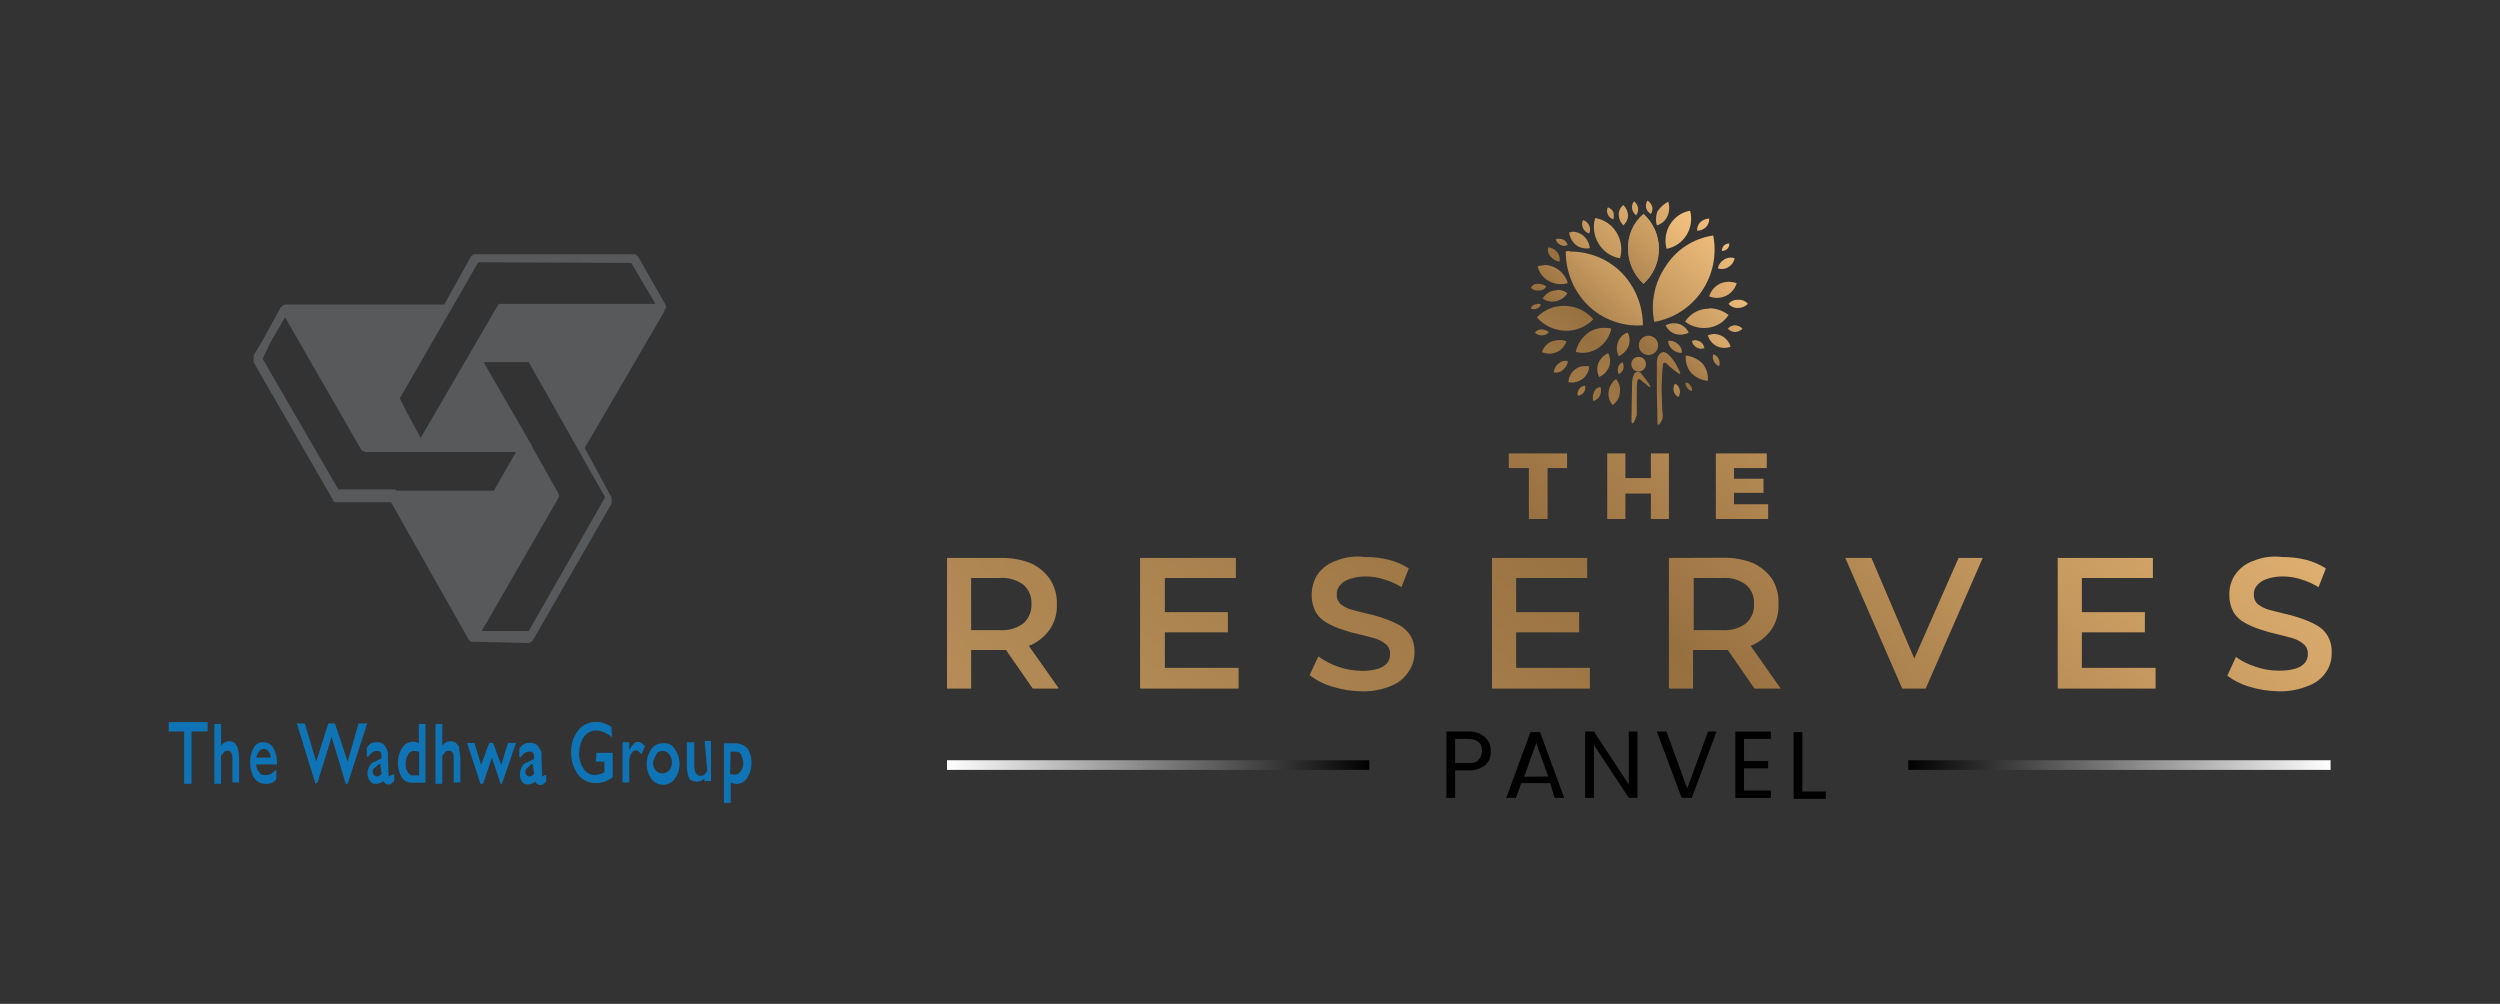 <svg id="Layer_1" data-name="Layer 1" xmlns="http://www.w3.org/2000/svg" xmlns:xlink="http://www.w3.org/1999/xlink" viewBox="0 0 259 104"><rect x="0" y="0" width="259" height="104" fill="#333333" stroke="none"/><defs><style>.cls-1,.cls-124,.cls-125{fill:none;}.cls-2{clip-path:url(#clip-path);}.cls-3{fill:url(#linear-gradient);}.cls-4{clip-path:url(#clip-path-3);}.cls-5{fill:url(#linear-gradient-3);}.cls-6{clip-path:url(#clip-path-4);}.cls-7{fill:url(#linear-gradient-4);}.cls-8{clip-path:url(#clip-path-5);}.cls-9{fill:url(#linear-gradient-5);}.cls-10{clip-path:url(#clip-path-6);}.cls-11{fill:url(#linear-gradient-6);}.cls-12{clip-path:url(#clip-path-7);}.cls-13{fill:url(#linear-gradient-7);}.cls-14{clip-path:url(#clip-path-8);}.cls-15{fill:url(#linear-gradient-8);}.cls-16{clip-path:url(#clip-path-9);}.cls-17{fill:url(#linear-gradient-9);}.cls-18{clip-path:url(#clip-path-10);}.cls-19{fill:url(#linear-gradient-10);}.cls-20{clip-path:url(#clip-path-11);}.cls-21{fill:url(#linear-gradient-11);}.cls-22{clip-path:url(#clip-path-12);}.cls-23{fill:url(#linear-gradient-12);}.cls-24{clip-path:url(#clip-path-13);}.cls-25{fill:url(#linear-gradient-13);}.cls-26{clip-path:url(#clip-path-14);}.cls-27{fill:url(#linear-gradient-14);}.cls-28{clip-path:url(#clip-path-15);}.cls-29{fill:url(#linear-gradient-15);}.cls-30{clip-path:url(#clip-path-16);}.cls-31{fill:url(#linear-gradient-16);}.cls-32{clip-path:url(#clip-path-17);}.cls-33{fill:url(#linear-gradient-17);}.cls-34{clip-path:url(#clip-path-18);}.cls-35{fill:url(#linear-gradient-18);}.cls-36{clip-path:url(#clip-path-19);}.cls-37{fill:url(#linear-gradient-19);}.cls-38{clip-path:url(#clip-path-20);}.cls-39{fill:url(#linear-gradient-20);}.cls-40{clip-path:url(#clip-path-21);}.cls-41{fill:url(#linear-gradient-21);}.cls-42{clip-path:url(#clip-path-22);}.cls-43{fill:url(#linear-gradient-22);}.cls-44{clip-path:url(#clip-path-23);}.cls-45{fill:url(#linear-gradient-23);}.cls-46{clip-path:url(#clip-path-24);}.cls-47{fill:url(#linear-gradient-24);}.cls-48{clip-path:url(#clip-path-25);}.cls-49{fill:url(#linear-gradient-25);}.cls-50{clip-path:url(#clip-path-26);}.cls-51{fill:url(#linear-gradient-26);}.cls-52{clip-path:url(#clip-path-27);}.cls-53{fill:url(#linear-gradient-27);}.cls-54{clip-path:url(#clip-path-28);}.cls-55{fill:url(#linear-gradient-28);}.cls-56{clip-path:url(#clip-path-29);}.cls-57{fill:url(#linear-gradient-29);}.cls-58{clip-path:url(#clip-path-30);}.cls-59{fill:url(#linear-gradient-30);}.cls-60{clip-path:url(#clip-path-31);}.cls-61{fill:url(#linear-gradient-31);}.cls-62{clip-path:url(#clip-path-32);}.cls-63{fill:url(#linear-gradient-32);}.cls-64{clip-path:url(#clip-path-33);}.cls-65{fill:url(#linear-gradient-33);}.cls-66{clip-path:url(#clip-path-34);}.cls-67{fill:url(#linear-gradient-34);}.cls-68{clip-path:url(#clip-path-35);}.cls-69{fill:url(#linear-gradient-35);}.cls-70{clip-path:url(#clip-path-36);}.cls-71{fill:url(#linear-gradient-36);}.cls-72{clip-path:url(#clip-path-37);}.cls-73{fill:url(#linear-gradient-37);}.cls-74{clip-path:url(#clip-path-38);}.cls-75{fill:url(#linear-gradient-38);}.cls-76{clip-path:url(#clip-path-39);}.cls-77{fill:url(#linear-gradient-39);}.cls-78{clip-path:url(#clip-path-40);}.cls-79{fill:url(#linear-gradient-40);}.cls-80{clip-path:url(#clip-path-41);}.cls-81{fill:url(#linear-gradient-41);}.cls-82{clip-path:url(#clip-path-42);}.cls-83{fill:url(#linear-gradient-42);}.cls-84{clip-path:url(#clip-path-43);}.cls-85{fill:url(#linear-gradient-43);}.cls-86{clip-path:url(#clip-path-44);}.cls-87{fill:url(#linear-gradient-44);}.cls-88{clip-path:url(#clip-path-45);}.cls-89{fill:url(#linear-gradient-45);}.cls-90{clip-path:url(#clip-path-46);}.cls-91{fill:url(#linear-gradient-46);}.cls-92{clip-path:url(#clip-path-47);}.cls-93{fill:url(#linear-gradient-47);}.cls-94{clip-path:url(#clip-path-48);}.cls-95{fill:url(#linear-gradient-48);}.cls-96{clip-path:url(#clip-path-49);}.cls-97{fill:url(#linear-gradient-49);}.cls-98{clip-path:url(#clip-path-50);}.cls-99{fill:url(#linear-gradient-50);}.cls-100{clip-path:url(#clip-path-51);}.cls-101{fill:url(#linear-gradient-51);}.cls-102{clip-path:url(#clip-path-52);}.cls-103{fill:url(#linear-gradient-52);}.cls-104{clip-path:url(#clip-path-53);}.cls-105{fill:url(#linear-gradient-53);}.cls-106{clip-path:url(#clip-path-54);}.cls-107{fill:url(#linear-gradient-54);}.cls-108{clip-path:url(#clip-path-55);}.cls-109{fill:url(#linear-gradient-55);}.cls-110{clip-path:url(#clip-path-56);}.cls-111{fill:url(#linear-gradient-56);}.cls-112{clip-path:url(#clip-path-57);}.cls-113{fill:url(#linear-gradient-57);}.cls-114{clip-path:url(#clip-path-58);}.cls-115{fill:url(#linear-gradient-58);}.cls-116{clip-path:url(#clip-path-59);}.cls-117{fill:url(#linear-gradient-59);}.cls-118{clip-path:url(#clip-path-60);}.cls-119{fill:url(#linear-gradient-60);}.cls-120{clip-path:url(#clip-path-61);}.cls-121{fill:url(#linear-gradient-61);}.cls-122{fill:#0e74b5;}.cls-122,.cls-123{fill-rule:evenodd;}.cls-123{fill:#58595b;}.cls-124,.cls-125{stroke-miterlimit:10;}.cls-124{stroke:url(#linear-gradient-62);}.cls-125{stroke:url(#linear-gradient-63);}</style><clipPath id="clip-path"><path class="cls-1" d="M168.67,25.78a4.88,4.88,0,0,0,1.6,3.62,4.9,4.9,0,0,0,0-7.23,4.53,4.53,0,0,0-1.6,3.61"/></clipPath><linearGradient id="linear-gradient" x1="3002.12" y1="126.6" x2="3002.38" y2="126.6" gradientTransform="matrix(151.93, -167.69, 167.69, 151.93, -477187.99, 484236.06)" gradientUnits="userSpaceOnUse"><stop offset="0" stop-color="#bc945d"/><stop offset="0.28" stop-color="#977040"/><stop offset="0.42" stop-color="#c89b61"/><stop offset="0.56" stop-color="#eebd7b"/><stop offset="0.63" stop-color="#fdca85"/><stop offset="0.71" stop-color="#ebbb79"/><stop offset="0.87" stop-color="#be935b"/><stop offset="1" stop-color="#977040"/></linearGradient><clipPath id="clip-path-3"><path class="cls-1" d="M165.61,25.23a3.18,3.18,0,0,0,2.22,1.53,3.27,3.27,0,0,0-.34-2.64,3.14,3.14,0,0,0-2.23-1.53,3.28,3.28,0,0,0,.35,2.64"/></clipPath><linearGradient id="linear-gradient-3" x1="3002.12" y1="126.64" x2="3002.38" y2="126.64" gradientTransform="translate(-477199.12 484228.32) rotate(-47.82) scale(226.28)" xlink:href="#linear-gradient"/><clipPath id="clip-path-4"><path class="cls-1" d="M159.22,32.87a4,4,0,0,0,2.85,1.39,3.91,3.91,0,0,0,3-1.18,4,4,0,0,0-2.85-1.39h-.14a3.81,3.81,0,0,0-2.85,1.18"/></clipPath><linearGradient id="linear-gradient-4" x1="3002.12" y1="126.61" x2="3002.38" y2="126.61" gradientTransform="matrix(151.93, -167.69, 167.69, 151.93, -477192.35, 484234.2)" xlink:href="#linear-gradient"/><clipPath id="clip-path-5"><path class="cls-1" d="M173,23.28a3.2,3.2,0,0,0-.34,2.5,3.14,3.14,0,0,0,2.08-1.45,3.2,3.2,0,0,0,.35-2.5A3.05,3.05,0,0,0,173,23.28"/></clipPath><linearGradient id="linear-gradient-5" x1="3002.12" y1="126.58" x2="3002.38" y2="126.58" gradientTransform="matrix(151.93, -167.69, 167.69, 151.93, -477187.07, 484242.84)" xlink:href="#linear-gradient"/><clipPath id="clip-path-6"><path class="cls-1" d="M171.72,21.89a2.24,2.24,0,0,0-.07,1.46,1.72,1.72,0,0,0,1.12-1,2.17,2.17,0,0,0,.06-1.46,3.11,3.11,0,0,0-1.11,1"/></clipPath><linearGradient id="linear-gradient-6" x1="3002.12" y1="126.61" x2="3002.38" y2="126.61" gradientTransform="matrix(151.93, -167.69, 167.69, 151.93, -477191.17, 484234.47)" xlink:href="#linear-gradient"/><clipPath id="clip-path-7"><path class="cls-1" d="M167.7,22.24a1.6,1.6,0,0,0,.48,1.11,1.45,1.45,0,0,0,.49-1,1.63,1.63,0,0,0-.49-1.11,1.24,1.24,0,0,0-.48,1"/></clipPath><linearGradient id="linear-gradient-7" x1="3002.12" y1="126.65" x2="3002.38" y2="126.65" gradientTransform="matrix(151.93, -167.69, 167.69, 151.93, -477200.8, 484227.65)" xlink:href="#linear-gradient"/><clipPath id="clip-path-8"><path class="cls-1" d="M162.56,24.05a2.06,2.06,0,0,0,.69,1.32,1.88,1.88,0,0,0,1.46.34,2,2,0,0,0-.7-1.31A1.81,1.81,0,0,0,162.9,24a.6.6,0,0,1-.34.07"/></clipPath><linearGradient id="linear-gradient-8" x1="3002.12" y1="126.67" x2="3002.38" y2="126.67" gradientTransform="translate(-477204.91 484223.26) rotate(-47.82) scale(226.28)" xlink:href="#linear-gradient"/><clipPath id="clip-path-9"><path class="cls-1" d="M161,30.09a1.81,1.81,0,0,0-1.18.83,1.65,1.65,0,0,0,1.39.28,1.84,1.84,0,0,0,1.18-.83,1.88,1.88,0,0,0-1-.35.63.63,0,0,1-.35.07"/></clipPath><linearGradient id="linear-gradient-9" x1="3002.12" y1="126.64" x2="3002.38" y2="126.64" gradientTransform="translate(-477199.52 484228.55) rotate(-47.82) scale(226.28)" xlink:href="#linear-gradient"/><clipPath id="clip-path-10"><path class="cls-1" d="M172.56,33.7a1.67,1.67,0,0,0,1,.9,1.9,1.9,0,0,0,1.39-.14,1.73,1.73,0,0,0-1-.9,1.54,1.54,0,0,0-.56-.07,1.79,1.79,0,0,0-.83.21"/></clipPath><linearGradient id="linear-gradient-10" x1="3002.12" y1="126.5" x2="3002.38" y2="126.5" gradientTransform="matrix(151.93, -167.69, 167.69, 151.93, -477166.45, 484259.72)" xlink:href="#linear-gradient"/><clipPath id="clip-path-11"><path class="cls-1" d="M176.93,34.74a1.81,1.81,0,0,0,.9,1.11,1.78,1.78,0,0,0,1.46.07,1.83,1.83,0,0,0-.9-1.11,1.86,1.86,0,0,0-.83-.21,2,2,0,0,0-.63.14"/></clipPath><linearGradient id="linear-gradient-11" x1="3002.12" y1="126.45" x2="3002.38" y2="126.45" gradientTransform="translate(-477155.77 484270.91) rotate(-47.82) scale(226.28)" xlink:href="#linear-gradient"/><clipPath id="clip-path-12"><path class="cls-1" d="M160.75,35.37a1.81,1.81,0,0,0-1,1.11,1.94,1.94,0,0,0,1.53,0,1.86,1.86,0,0,0,1-1.11,1.51,1.51,0,0,0-.77-.14,3,3,0,0,0-.76.14"/></clipPath><linearGradient id="linear-gradient-12" x1="3002.12" y1="126.6" x2="3002.38" y2="126.6" gradientTransform="translate(-477190.74 484238.91) rotate(-47.82) scale(226.28)" xlink:href="#linear-gradient"/><clipPath id="clip-path-13"><path class="cls-1" d="M163.18,38.28a1.68,1.68,0,0,0-.69,1.32,1.89,1.89,0,0,0,1.46-.34,1.71,1.71,0,0,0,.69-1.32h-.35a1.45,1.45,0,0,0-1.11.34"/></clipPath><linearGradient id="linear-gradient-13" x1="3002.12" y1="126.55" x2="3002.38" y2="126.55" gradientTransform="translate(-477178.62 484247.42) rotate(-47.82) scale(226.28)" xlink:href="#linear-gradient"/><clipPath id="clip-path-14"><path class="cls-1" d="M165.61,37.59a1.76,1.76,0,0,0,.07,1.46,1.93,1.93,0,0,0,1-1,1.76,1.76,0,0,0-.07-1.46,1.92,1.92,0,0,0-1,1"/></clipPath><linearGradient id="linear-gradient-14" x1="3002.12" y1="126.54" x2="3002.38" y2="126.54" gradientTransform="translate(-477172.67 484248.6) rotate(-47.82) scale(226.28)" xlink:href="#linear-gradient"/><clipPath id="clip-path-15"><path class="cls-1" d="M167.63,35.44a1.76,1.76,0,0,0,.07,1.46,2,2,0,0,0,1-1,1.74,1.74,0,0,0-.07-1.45,1.53,1.53,0,0,0-1,1"/></clipPath><linearGradient id="linear-gradient-15" x1="3002.12" y1="126.54" x2="3002.38" y2="126.54" gradientTransform="matrix(151.93, -167.69, 167.69, 151.93, -477175.69, 484251.69)" xlink:href="#linear-gradient"/><clipPath id="clip-path-16"><path class="cls-1" d="M166.65,40.58a1.82,1.82,0,0,0,.42,1.38,1.78,1.78,0,0,0,.76-1.31,1.83,1.83,0,0,0-.41-1.39,2,2,0,0,0-.77,1.32"/></clipPath><linearGradient id="linear-gradient-16" x1="3002.12" y1="126.5" x2="3002.38" y2="126.5" gradientTransform="translate(-477167.08 484257.86) rotate(-47.82) scale(226.28)" xlink:href="#linear-gradient"/><clipPath id="clip-path-17"><path class="cls-1" d="M159.29,27.59a2.38,2.38,0,0,0,1.18,1.53,2.49,2.49,0,0,0,1.95.21,2.58,2.58,0,0,0-2.36-1.88c-.28.07-.56.07-.77.14"/></clipPath><linearGradient id="linear-gradient-17" x1="3002.12" y1="126.67" x2="3002.38" y2="126.67" gradientTransform="translate(-477203.78 484223.89) rotate(-47.82) scale(226.28)" xlink:href="#linear-gradient"/><clipPath id="clip-path-18"><path class="cls-1" d="M164.57,34.46a3.28,3.28,0,0,0-1.32,2,2.86,2.86,0,0,0,2.36-.42,3.22,3.22,0,0,0,1.32-2,2.32,2.32,0,0,0-.69-.07,2.82,2.82,0,0,0-1.67.48"/></clipPath><linearGradient id="linear-gradient-18" x1="3002.12" y1="126.57" x2="3002.38" y2="126.57" gradientTransform="translate(-477181.75 484244.01) rotate(-47.82) scale(226.28)" xlink:href="#linear-gradient"/><clipPath id="clip-path-19"><path class="cls-1" d="M176.65,32a2.94,2.94,0,0,0-2.08,1.32,3.22,3.22,0,0,0,2.43.63,2.92,2.92,0,0,0,2.08-1.32,3.28,3.28,0,0,0-1.94-.69,1.58,1.58,0,0,1-.49.06"/></clipPath><linearGradient id="linear-gradient-19" x1="3002.12" y1="126.48" x2="3002.38" y2="126.48" gradientTransform="translate(-477161.62 484262.8) rotate(-47.82) scale(226.28)" xlink:href="#linear-gradient"/><clipPath id="clip-path-20"><path class="cls-1" d="M170.54,21.55a1.09,1.09,0,0,0,.49.62,1,1,0,0,0,.14-.76,1.12,1.12,0,0,0-.49-.63,1,1,0,0,0-.14.77"/></clipPath><linearGradient id="linear-gradient-20" x1="3002.12" y1="126.63" x2="3002.38" y2="126.63" gradientTransform="matrix(151.93, -167.69, 167.69, 151.93, -477195.29, 484230.47)" xlink:href="#linear-gradient"/><clipPath id="clip-path-21"><path class="cls-1" d="M176.17,23a1.13,1.13,0,0,0-.35.9,1.29,1.29,0,0,0,.9-.35,1.14,1.14,0,0,0,.35-.9H177a1.43,1.43,0,0,0-.83.35"/></clipPath><linearGradient id="linear-gradient-21" x1="3002.12" y1="126.56" x2="3002.38" y2="126.56" gradientTransform="matrix(151.93, -167.69, 167.69, 151.93, -477181.33, 484245.65)" xlink:href="#linear-gradient"/><clipPath id="clip-path-22"><path class="cls-1" d="M178.6,26.9a1.33,1.33,0,0,0-.63.9,1.26,1.26,0,0,0,1.11-.14,1.38,1.38,0,0,0,.63-.9.89.89,0,0,0-.42-.07,1.32,1.32,0,0,0-.69.21"/></clipPath><linearGradient id="linear-gradient-22" x1="3002.12" y1="126.51" x2="3002.38" y2="126.51" gradientTransform="translate(-477167.81 484256.51) rotate(-47.82) scale(226.28)" xlink:href="#linear-gradient"/><clipPath id="clip-path-23"><path class="cls-1" d="M179.08,31.48a1.17,1.17,0,0,0,1,.42,1.38,1.38,0,0,0,1-.42,1.17,1.17,0,0,0-1-.42h0a1.17,1.17,0,0,0-1,.42"/></clipPath><linearGradient id="linear-gradient-23" x1="3002.12" y1="126.46" x2="3002.38" y2="126.46" gradientTransform="translate(-477158.84 484267.56) rotate(-47.82) scale(226.28)" xlink:href="#linear-gradient"/><clipPath id="clip-path-24"><path class="cls-1" d="M179,34.05a1.08,1.08,0,0,0,.76.35,1.1,1.1,0,0,0,.76-.35,1.1,1.1,0,0,0-.76-.35h0a1,1,0,0,0-.76.35"/></clipPath><linearGradient id="linear-gradient-24" x1="3002.12" y1="126.44" x2="3002.38" y2="126.44" gradientTransform="translate(-477152.91 484270.07) rotate(-47.82) scale(226.28)" xlink:href="#linear-gradient"/><clipPath id="clip-path-25"><path class="cls-1" d="M175.27,35.3a1,1,0,0,0,.48.69.88.88,0,0,0,.83.07,1,1,0,0,0-.48-.69,1.32,1.32,0,0,0-.56-.14c-.07.07-.14.07-.27.07"/></clipPath><linearGradient id="linear-gradient-25" x1="3002.12" y1="126.46" x2="3002.38" y2="126.46" gradientTransform="matrix(151.93, -167.69, 167.69, 151.93, -477159.76, 484267.66)" xlink:href="#linear-gradient"/><clipPath id="clip-path-26"><path class="cls-1" d="M172.83,35.3a1.11,1.11,0,0,0,.42.9,1.3,1.3,0,0,0,1,.35,1.12,1.12,0,0,0-.41-.9,1.29,1.29,0,0,0-.84-.35h-.14"/></clipPath><linearGradient id="linear-gradient-26" x1="3002.12" y1="126.48" x2="3002.38" y2="126.48" gradientTransform="matrix(151.93, -167.69, 167.69, 151.93, -477162.31, 484261.32)" xlink:href="#linear-gradient"/><clipPath id="clip-path-27"><path class="cls-1" d="M175.2,38.63a2.82,2.82,0,0,0,1.73.83,2.47,2.47,0,0,0-.55-1.8,2.9,2.9,0,0,0-1.74-.83,2.51,2.51,0,0,0,.56,1.8"/></clipPath><linearGradient id="linear-gradient-27" x1="3002.12" y1="126.44" x2="3002.38" y2="126.44" gradientTransform="matrix(151.93, -167.69, 167.69, 151.93, -477153.47, 484269.45)" xlink:href="#linear-gradient"/><clipPath id="clip-path-28"><path class="cls-1" d="M177.56,37.45a.92.92,0,0,0,.55.49,1,1,0,0,0-.07-.77.93.93,0,0,0-.55-.48,1,1,0,0,0,.07.76"/></clipPath><linearGradient id="linear-gradient-28" x1="3002.12" y1="126.43" x2="3002.38" y2="126.43" gradientTransform="matrix(151.93, -167.69, 167.69, 151.93, -477149.22, 484270.45)" xlink:href="#linear-gradient"/><clipPath id="clip-path-29"><path class="cls-1" d="M174.78,40.16a.81.81,0,0,0,.49.35.57.57,0,0,0-.14-.56.81.81,0,0,0-.49-.35.62.62,0,0,0,.14.56"/></clipPath><linearGradient id="linear-gradient-29" x1="3002.12" y1="126.43" x2="3002.38" y2="126.43" gradientTransform="matrix(151.93, -167.69, 167.69, 151.93, -477150.7, 484270.22)" xlink:href="#linear-gradient"/><clipPath id="clip-path-30"><path class="cls-1" d="M173.39,40.51a.89.89,0,0,0,.49.62,1,1,0,0,0,.14-.76.89.89,0,0,0-.49-.63,1,1,0,0,0-.14.77"/></clipPath><linearGradient id="linear-gradient-30" x1="3002.12" y1="126.44" x2="3002.38" y2="126.44" gradientTransform="translate(-477154.84 484270.87) rotate(-47.82) scale(226.28)" xlink:href="#linear-gradient"/><clipPath id="clip-path-31"><path class="cls-1" d="M178.18,29.4a2.08,2.08,0,0,0-1.11,1.31,2.2,2.2,0,0,0,1.74-.06,2.12,2.12,0,0,0,1.11-1.32,3,3,0,0,0-.77-.14,2.46,2.46,0,0,0-1,.21"/></clipPath><linearGradient id="linear-gradient-31" x1="3002.12" y1="126.49" x2="3002.38" y2="126.49" gradientTransform="matrix(151.93, -167.69, 167.69, 151.93, -477163.95, 484261.15)" xlink:href="#linear-gradient"/><clipPath id="clip-path-32"><path class="cls-1" d="M169.08,21.62a1.2,1.2,0,0,0,.42.69,1,1,0,0,0,.21-.76,1.19,1.19,0,0,0-.42-.7,1,1,0,0,0-.21.77"/></clipPath><linearGradient id="linear-gradient-32" x1="3002.12" y1="126.64" x2="3002.38" y2="126.64" gradientTransform="translate(-477197.05 484226.41) rotate(-47.82) scale(226.28)" xlink:href="#linear-gradient"/><clipPath id="clip-path-33"><path class="cls-1" d="M166.58,22.24a.94.94,0,0,0,.56.49,1.43,1.43,0,0,0,0-.77,1,1,0,0,0-.56-.48.79.79,0,0,0,0,.76"/></clipPath><linearGradient id="linear-gradient-33" x1="3002.12" y1="126.66" x2="3002.38" y2="126.66" gradientTransform="matrix(151.93, -167.69, 167.69, 151.93, -477203.03, 484224)" xlink:href="#linear-gradient"/><clipPath id="clip-path-34"><path class="cls-1" d="M178.6,25.44a.77.77,0,0,0-.21.55.71.71,0,0,0,.76-.76h-.07a.75.75,0,0,0-.48.21"/></clipPath><linearGradient id="linear-gradient-34" x1="3002.12" y1="126.52" x2="3002.38" y2="126.52" gradientTransform="translate(-477171.28 484253.51) rotate(-47.82) scale(226.28)" xlink:href="#linear-gradient"/><clipPath id="clip-path-35"><path class="cls-1" d="M161.17,24.81a1,1,0,0,0,.48.56.76.76,0,0,0,.77,0,.94.94,0,0,0-.49-.56.89.89,0,0,0-.42-.07.51.51,0,0,0-.34.07"/></clipPath><linearGradient id="linear-gradient-35" x1="3002.12" y1="126.69" x2="3002.38" y2="126.69" gradientTransform="matrix(151.93, -167.69, 167.69, 151.93, -477208.09, 484219.5)" xlink:href="#linear-gradient"/><clipPath id="clip-path-36"><path class="cls-1" d="M159.36,29.4a.78.78,0,0,0-.76.41.88.88,0,0,0,.83.28.8.8,0,0,0,.77-.42,1.5,1.5,0,0,0-.84-.27h0"/></clipPath><linearGradient id="linear-gradient-36" x1="3002.12" y1="126.67" x2="3002.38" y2="126.67" gradientTransform="translate(-477204.53 484223.26) rotate(-47.82) scale(226.28)" xlink:href="#linear-gradient"/><clipPath id="clip-path-37"><path class="cls-1" d="M161.45,37.66a1.44,1.44,0,0,0-.49.9,1,1,0,0,0,1-.28,1.41,1.41,0,0,0,.49-.9h-.21a1,1,0,0,0-.76.28"/></clipPath><linearGradient id="linear-gradient-37" x1="3002.12" y1="126.58" x2="3002.38" y2="126.58" gradientTransform="translate(-477185.08 484243.39) rotate(-47.82) scale(226.28)" xlink:href="#linear-gradient"/><clipPath id="clip-path-38"><path class="cls-1" d="M165.13,40.65a1.33,1.33,0,0,0-.07.9,1.12,1.12,0,0,0,.69-.56,1.34,1.34,0,0,0,.07-.9.78.78,0,0,0-.69.56"/></clipPath><linearGradient id="linear-gradient-38" x1="3002.12" y1="126.52" x2="3002.38" y2="126.52" gradientTransform="translate(-477172.09 484256.04) rotate(-47.82) scale(226.28)" xlink:href="#linear-gradient"/><clipPath id="clip-path-39"><path class="cls-1" d="M163.6,40.3a.84.84,0,0,0-.14.69.82.82,0,0,0,.62-.34.86.86,0,0,0,.14-.7.82.82,0,0,0-.62.35"/></clipPath><linearGradient id="linear-gradient-39" x1="3002.12" y1="126.54" x2="3002.38" y2="126.54" gradientTransform="matrix(151.93, -167.69, 167.69, 151.93, -477175.01, 484251.15)" xlink:href="#linear-gradient"/><clipPath id="clip-path-40"><path class="cls-1" d="M167.63,38.08a1.13,1.13,0,0,0,.07.69,1,1,0,0,0,.48-.56,1.13,1.13,0,0,0-.07-.69.79.79,0,0,0-.48.56"/></clipPath><linearGradient id="linear-gradient-40" x1="3002.12" y1="126.52" x2="3002.38" y2="126.52" gradientTransform="translate(-477168.17 484252.27) rotate(-47.82) scale(226.28)" xlink:href="#linear-gradient"/><clipPath id="clip-path-41"><path class="cls-1" d="M159,31.55a.64.64,0,0,0-.41.41.65.65,0,0,0,.62,0,.6.6,0,0,0,.42-.41.52.52,0,0,0-.35-.07.53.53,0,0,1-.28.07"/></clipPath><linearGradient id="linear-gradient-41" x1="3002.12" y1="126.65" x2="3002.38" y2="126.65" gradientTransform="matrix(151.93, -167.69, 167.69, 151.93, -477202.2, 484227.34)" xlink:href="#linear-gradient"/><clipPath id="clip-path-42"><path class="cls-1" d="M159.71,34.12a.88.88,0,0,0-.7.34,1,1,0,0,0,.77.28.86.86,0,0,0,.69-.34,1.43,1.43,0,0,0-.76-.28h0"/></clipPath><linearGradient id="linear-gradient-42" x1="3002.12" y1="126.62" x2="3002.38" y2="126.62" gradientTransform="translate(-477195.18 484232.61) rotate(-47.82) scale(226.28)" xlink:href="#linear-gradient"/><clipPath id="clip-path-43"><path class="cls-1" d="M164,23.63a1,1,0,0,0,.63.56.89.89,0,0,0,0-.84,1,1,0,0,0-.63-.55.93.93,0,0,0,0,.83"/></clipPath><linearGradient id="linear-gradient-43" x1="3002.12" y1="126.68" x2="3002.38" y2="126.68" gradientTransform="matrix(151.93, -167.69, 167.69, 151.93, -477206.76, 484222.58)" xlink:href="#linear-gradient"/><clipPath id="clip-path-44"><path class="cls-1" d="M160.68,26.62a1.45,1.45,0,0,0,.9.48,1.28,1.28,0,0,0-.27-1,1.41,1.41,0,0,0-.91-.48,1,1,0,0,0,.28,1"/></clipPath><linearGradient id="linear-gradient-44" x1="3002.12" y1="126.68" x2="3002.38" y2="126.68" gradientTransform="matrix(151.93, -167.69, 167.69, 151.93, -477205.81, 484218.64)" xlink:href="#linear-gradient"/><clipPath id="clip-path-45"><path class="cls-1" d="M162.21,26.06a7.83,7.83,0,0,0,2.29,5.56,7.39,7.39,0,0,0,5.7,2.08,7.81,7.81,0,0,0-2.3-5.55,7.51,7.51,0,0,0-5.2-2.09.59.59,0,0,0-.49,0"/></clipPath><linearGradient id="linear-gradient-45" x1="3002.12" y1="126.6" x2="3002.38" y2="126.6" gradientTransform="translate(-477191.22 484238.12) rotate(-47.82) scale(226.28)" xlink:href="#linear-gradient"/><clipPath id="clip-path-46"><path class="cls-1" d="M172.56,27.59a7.58,7.58,0,0,0-1.18,5.76,7.53,7.53,0,0,0,4.93-3.19,7.63,7.63,0,0,0,1.18-5.76,7,7,0,0,0-4.93,3.19"/></clipPath><linearGradient id="linear-gradient-46" x1="3002.12" y1="126.53" x2="3002.38" y2="126.53" gradientTransform="translate(-477174.28 484250.76) rotate(-47.82) scale(226.28)" xlink:href="#linear-gradient"/><clipPath id="clip-path-47"><path class="cls-1" d="M169.78,35.78a1,1,0,1,0,1-1,1,1,0,0,0-1,1"/></clipPath><linearGradient id="linear-gradient-47" x1="3002.12" y1="126.51" x2="3002.38" y2="126.51" gradientTransform="matrix(151.93, -167.69, 167.69, 151.93, -477168.04, 484255.22)" xlink:href="#linear-gradient"/><clipPath id="clip-path-48"><path class="cls-1" d="M169,37.73a.76.76,0,0,0,1.52,0,.76.76,0,1,0-1.52,0"/></clipPath><linearGradient id="linear-gradient-48" x1="3002.12" y1="126.5" x2="3002.38" y2="126.5" gradientTransform="translate(-477167.46 484257.61) rotate(-47.82) scale(226.28)" xlink:href="#linear-gradient"/><clipPath id="clip-path-49"><path class="cls-1" d="M169.29,38.77a2.15,2.15,0,0,0-.21,1s-.06,3.48-.06,3.82.13.28.2.21a2.33,2.33,0,0,0,.21-.42,2.42,2.42,0,0,0,.14-.41V40.3s0-.9.14-1,.28.07.28.07l.83.69c.28.14.14-.07.07-.21a1,1,0,0,1-.14-.21s-.62-.83-.76-1a.53.53,0,0,0-.35-.14,1.53,1.53,0,0,0-.35.21"/></clipPath><linearGradient id="linear-gradient-49" x1="3002.12" y1="126.48" x2="3002.38" y2="126.48" gradientTransform="translate(-477159.85 484260.88) rotate(-47.82) scale(226.28)" xlink:href="#linear-gradient"/><clipPath id="clip-path-50"><path class="cls-1" d="M172.28,36.48c-.49.07-.63.76-.63,1s0,3,0,3,.07,3.19.07,3.4.21.07.21.07.21-.35.28-.49a2,2,0,0,0,0-.9c0-.21-.07-2.29-.07-2.29s.07-2.09.14-2.5.42-.07.42-.07L173,38a7.25,7.25,0,0,0,.91.69c.27.14.14-.21.07-.28l-.21-.41c-.14-.35-.91-1.53-1.46-1.53h0"/></clipPath><linearGradient id="linear-gradient-50" x1="3002.12" y1="126.46" x2="3002.38" y2="126.46" gradientTransform="matrix(151.93, -167.69, 167.69, 151.93, -477157.22, 484265.7)" xlink:href="#linear-gradient"/><clipPath id="clip-path-51"><polygon class="cls-1" points="156.31 46.97 156.31 48.49 158.39 48.49 158.39 53.77 160.33 53.77 160.33 48.49 162.35 48.49 162.35 46.97 156.31 46.97"/></clipPath><linearGradient id="linear-gradient-51" x1="3001.82" y1="126.44" x2="3002.84" y2="126.44" gradientTransform="matrix(151.93, -167.69, 167.69, 151.93, -477155.76, 484268.52)" xlink:href="#linear-gradient"/><clipPath id="clip-path-52"><polygon class="cls-1" points="171.03 46.97 171.03 49.53 168.39 49.53 168.39 46.97 166.51 46.97 166.51 53.77 168.39 53.77 168.39 51.13 171.03 51.13 171.03 53.77 172.9 53.77 172.9 46.97 171.03 46.97"/></clipPath><linearGradient id="linear-gradient-52" x1="3001.82" y1="126.43" x2="3002.84" y2="126.43" gradientTransform="translate(-477149.4 484273.86) rotate(-47.82) scale(226.28)" xlink:href="#linear-gradient"/><clipPath id="clip-path-53"><polygon class="cls-1" points="177.76 46.97 177.76 53.77 183.18 53.77 183.18 52.24 179.64 52.24 179.64 51.06 182.7 51.06 182.7 49.6 179.64 49.6 179.64 48.49 183.04 48.49 183.04 46.97 177.76 46.97"/></clipPath><linearGradient id="linear-gradient-53" x1="3001.82" y1="126.43" x2="3002.84" y2="126.43" gradientTransform="matrix(151.93, -167.69, 167.69, 151.93, -477142.14, 484277.68)" xlink:href="#linear-gradient"/><clipPath id="clip-path-54"><path class="cls-1" d="M100.61,59.88h2.92a3.69,3.69,0,0,1,2.5.7,2.47,2.47,0,0,1,.83,2,2.57,2.57,0,0,1-.83,2,3.69,3.69,0,0,1-2.5.7h-2.92Zm-2.5-2.08V71.34h2.5v-4h3.61l2.78,4h2.71l-3.13-4.44c.07,0,.14-.07.21-.07a4.78,4.78,0,0,0,2-1.67,4.28,4.28,0,0,0,.7-2.57,4.45,4.45,0,0,0-.7-2.57,4.86,4.86,0,0,0-2-1.67,8.11,8.11,0,0,0-3.05-.55Z"/></clipPath><linearGradient id="linear-gradient-54" x1="3001.83" y1="126.42" x2="3002.85" y2="126.42" gradientTransform="translate(-477177.84 484250.37) rotate(-47.82) scale(226.28)" xlink:href="#linear-gradient"/><clipPath id="clip-path-55"><polygon class="cls-1" points="118.11 57.8 118.11 71.34 128.32 71.34 128.32 69.19 120.68 69.19 120.68 65.51 127.21 65.51 127.21 63.42 120.68 63.42 120.68 59.88 128.04 59.88 128.04 57.8 118.11 57.8"/></clipPath><linearGradient id="linear-gradient-55" x1="3001.83" y1="126.42" x2="3002.85" y2="126.42" gradientTransform="matrix(151.93, -167.69, 167.69, 151.93, -477164.12, 484256.52)" xlink:href="#linear-gradient"/><clipPath id="clip-path-56"><path class="cls-1" d="M138.25,58.15a3.86,3.86,0,0,0-1.81,1.45,4,4,0,0,0-.13,3.82,3,3,0,0,0,1.18,1.12,9,9,0,0,0,1.59.69,16.18,16.18,0,0,0,1.74.49c.56.13,1.11.27,1.6.41a3.26,3.26,0,0,1,1.18.63,1.24,1.24,0,0,1,.41,1,1.43,1.43,0,0,1-.27.9,2,2,0,0,1-1,.63,5.82,5.82,0,0,1-1.73.21A7.82,7.82,0,0,1,136.58,68l-.9,1.94A6.9,6.9,0,0,0,138,71.13a10.77,10.77,0,0,0,3.06.49,7.41,7.41,0,0,0,3.05-.56,3.77,3.77,0,0,0,1.81-1.46,3.42,3.42,0,0,0,.62-2,3.23,3.23,0,0,0-.41-1.74,3.15,3.15,0,0,0-1.18-1.11,9.5,9.5,0,0,0-1.6-.69,12.62,12.62,0,0,0-1.74-.49c-.55-.14-1.11-.27-1.59-.41a3.19,3.19,0,0,1-1.11-.56,1.25,1.25,0,0,1-.42-1,1.36,1.36,0,0,1,.28-.9,2.12,2.12,0,0,1,1-.7,5.15,5.15,0,0,1,1.67-.28,6.07,6.07,0,0,1,1.87.28,6.83,6.83,0,0,1,1.88.83l.76-1.94a7.05,7.05,0,0,0-2.08-.9,9.65,9.65,0,0,0-2.43-.28,6,6,0,0,0-3.13.42"/></clipPath><linearGradient id="linear-gradient-56" x1="3001.83" y1="126.42" x2="3002.85" y2="126.42" gradientTransform="matrix(151.93, -167.69, 167.69, 151.93, -477155.94, 484266.76)" xlink:href="#linear-gradient"/><clipPath id="clip-path-57"><polygon class="cls-1" points="154.57 57.8 154.57 71.34 164.71 71.34 164.71 69.19 157.07 69.19 157.07 65.51 163.6 65.51 163.6 63.42 157.07 63.42 157.07 59.88 164.43 59.88 164.43 57.8 154.57 57.8"/></clipPath><linearGradient id="linear-gradient-57" x1="3001.83" y1="126.43" x2="3002.85" y2="126.43" gradientTransform="matrix(151.93, -167.69, 167.69, 151.93, -477144.5, 484274.27)" xlink:href="#linear-gradient"/><clipPath id="clip-path-58"><path class="cls-1" d="M175.47,59.88h2.92a3.69,3.69,0,0,1,2.5.7,2.44,2.44,0,0,1,.83,2,2.54,2.54,0,0,1-.83,2,3.69,3.69,0,0,1-2.5.7h-2.92ZM172.9,57.8V71.34h2.5v-4H179l2.77,4h2.71l-3.12-4.44c.07,0,.14-.07.2-.07a4.81,4.81,0,0,0,2-1.67,4.35,4.35,0,0,0,.69-2.57A4.52,4.52,0,0,0,183.6,60a4.89,4.89,0,0,0-2-1.67,8.11,8.11,0,0,0-3.05-.55Z"/></clipPath><linearGradient id="linear-gradient-58" x1="3001.83" y1="126.43" x2="3002.85" y2="126.43" gradientTransform="translate(-477136.4 484285.86) rotate(-47.82) scale(226.28)" xlink:href="#linear-gradient"/><clipPath id="clip-path-59"><polygon class="cls-1" points="202.91 57.8 198.32 68.22 193.88 57.8 191.17 57.8 197.07 71.34 199.5 71.34 205.41 57.8 202.91 57.8"/></clipPath><linearGradient id="linear-gradient-59" x1="3001.83" y1="126.44" x2="3002.85" y2="126.44" gradientTransform="translate(-477127.37 484293.99) rotate(-47.82) scale(226.28)" xlink:href="#linear-gradient"/><clipPath id="clip-path-60"><polygon class="cls-1" points="213.18 57.8 213.18 71.34 223.32 71.34 223.32 69.19 215.68 69.19 215.68 65.51 222.21 65.51 222.21 63.42 215.68 63.42 215.68 59.88 223.04 59.88 223.04 57.8 213.18 57.8"/></clipPath><linearGradient id="linear-gradient-60" x1="3001.83" y1="126.43" x2="3002.85" y2="126.43" gradientTransform="matrix(151.93, -167.69, 167.69, 151.93, -477115.82, 484305.81)" xlink:href="#linear-gradient"/><clipPath id="clip-path-61"><path class="cls-1" d="M233.32,58.15a3.78,3.78,0,0,0-1.8,1.45,3.54,3.54,0,0,0-.56,2,3.6,3.6,0,0,0,.42,1.8,3,3,0,0,0,1.18,1.12,8.84,8.84,0,0,0,1.6.69,16,16,0,0,0,1.73.49c.56.13,1.11.27,1.6.41a3.18,3.18,0,0,1,1.18.63,1.25,1.25,0,0,1,.42,1,1.38,1.38,0,0,1-.28.9,2,2,0,0,1-1,.63,5.94,5.94,0,0,1-1.74.21,7.1,7.1,0,0,1-2.43-.42,7,7,0,0,1-2-1L230.75,70A6.9,6.9,0,0,0,233,71.13a10.83,10.83,0,0,0,3.06.49,7.5,7.5,0,0,0,3.06-.56A3.74,3.74,0,0,0,241,69.6a3.36,3.36,0,0,0,.56-2,3.23,3.23,0,0,0-.42-1.74,3.08,3.08,0,0,0-1.18-1.11,9.16,9.16,0,0,0-1.6-.69,12.48,12.48,0,0,0-1.73-.49c-.56-.14-1.11-.27-1.6-.41a3.28,3.28,0,0,1-1.11-.56,1.25,1.25,0,0,1-.42-1,1.36,1.36,0,0,1,.28-.9,2.23,2.23,0,0,1,1-.7,5.15,5.15,0,0,1,1.67-.28,6.07,6.07,0,0,1,1.87.28,7.72,7.72,0,0,1,1.88.83l.76-1.94a6.94,6.94,0,0,0-2.08-.9,9.6,9.6,0,0,0-2.43-.28,5.82,5.82,0,0,0-3.06.42"/></clipPath><linearGradient id="linear-gradient-61" x1="3001.83" y1="126.43" x2="3002.85" y2="126.43" gradientTransform="matrix(151.93, -167.69, 167.69, 151.93, -477105.98, 484314.53)" xlink:href="#linear-gradient"/><linearGradient id="linear-gradient-62" x1="98.11" y1="26.74" x2="141.86" y2="26.74" gradientTransform="matrix(1, 0, 0, -1, 0, 106)" gradientUnits="userSpaceOnUse"><stop offset="0" stop-color="#fff"/><stop offset="1"/></linearGradient><linearGradient id="linear-gradient-63" x1="-1623.95" y1="26.74" x2="-1580.2" y2="26.74" gradientTransform="translate(-1382.5 106) rotate(180)" xlink:href="#linear-gradient-62"/></defs><g class="cls-2"><polygon class="cls-3" points="165.06 26.13 170.06 20.57 175.4 25.37 170.4 30.92 165.06 26.13"/></g><g class="cls-2"><polygon class="cls-3" points="165.06 26.13 170.06 20.57 175.4 25.37 170.4 30.92 165.06 26.13"/></g><g class="cls-4"><polygon class="cls-5" points="162.9 24.88 166.38 21.06 170.13 24.46 166.65 28.35 162.9 24.88"/></g><g class="cls-6"><polygon class="cls-7" points="157.9 33.08 161.86 28.77 166.38 32.87 162.42 37.17 157.9 33.08"/></g><g class="cls-8"><polygon class="cls-9" points="170.47 24.05 173.74 20.44 177.28 23.63 174.01 27.24 170.47 24.05"/></g><g class="cls-10"><polygon class="cls-11" points="170.34 22.31 172.21 20.23 174.22 22.03 172.35 24.19 170.34 22.31"/></g><g class="cls-12"><polygon class="cls-13" points="166.58 22.38 168.11 20.71 169.71 22.17 168.18 23.84 166.58 22.38"/></g><g class="cls-14"><polygon class="cls-15" points="161.65 25.02 163.53 23.01 165.61 24.81 163.74 26.89 161.65 25.02"/></g><g class="cls-16"><polygon class="cls-17" points="159.15 30.78 160.96 28.77 162.97 30.64 161.17 32.66 159.15 30.78"/></g><g class="cls-18"><polygon class="cls-19" points="171.93 34.26 173.67 32.31 175.61 34.12 173.88 35.99 171.93 34.26"/></g><g class="cls-20"><polygon class="cls-21" points="176.17 35.44 177.97 33.42 179.99 35.3 178.25 37.24 176.17 35.44"/></g><g class="cls-22"><polygon class="cls-23" points="159.01 36.06 160.89 33.98 163.04 35.92 161.1 38.01 159.01 36.06"/></g><g class="cls-24"><polygon class="cls-25" points="161.58 38.84 163.46 36.83 165.54 38.7 163.67 40.72 161.58 38.84"/></g><g class="cls-26"><polygon class="cls-27" points="164.15 37.94 166.1 35.78 168.18 37.66 166.24 39.81 164.15 37.94"/></g><g class="cls-28"><polygon class="cls-29" points="166.17 35.78 168.04 33.63 170.13 35.51 168.25 37.66 166.17 35.78"/></g><g class="cls-30"><polygon class="cls-31" points="165.26 40.78 167.21 38.63 169.29 40.51 167.35 42.66 165.26 40.78"/></g><g class="cls-32"><polygon class="cls-33" points="158.25 28.63 160.68 25.92 163.46 28.42 161.03 31.13 158.25 28.63"/></g><g class="cls-34"><polygon class="cls-35" points="161.93 35.44 164.92 32.17 168.25 35.16 165.26 38.49 161.93 35.44"/></g><g class="cls-36"><polygon class="cls-37" points="173.46 33.08 176.59 29.67 180.13 32.87 177 36.34 173.46 33.08"/></g><g class="cls-38"><polygon class="cls-39" points="169.78 21.55 170.82 20.44 172 21.41 170.89 22.59 169.78 21.55"/></g><g class="cls-40"><polygon class="cls-41" points="175.13 23.35 176.38 22.03 177.76 23.21 176.51 24.6 175.13 23.35"/></g><g class="cls-42"><polygon class="cls-43" points="177.35 27.38 178.74 25.85 180.34 27.24 178.95 28.84 177.35 27.38"/></g><g class="cls-44"><polygon class="cls-45" points="178.67 31.48 179.92 30.09 181.45 31.41 180.13 32.87 178.67 31.48"/></g><g class="cls-46"><polygon class="cls-47" points="178.67 34.05 179.71 32.94 180.89 33.98 179.85 35.09 178.67 34.05"/></g><g class="cls-48"><polygon class="cls-49" points="174.85 35.78 175.89 34.6 177.07 35.72 176.03 36.83 174.85 35.78"/></g><g class="cls-50"><polygon class="cls-51" points="172.21 35.99 173.46 34.6 174.85 35.92 173.6 37.31 172.21 35.99"/></g><g class="cls-52"><polygon class="cls-53" points="173.25 38.22 175.68 35.58 178.32 38.01 175.89 40.65 173.25 38.22"/></g><g class="cls-54"><polygon class="cls-55" points="176.79 37.31 177.76 36.27 178.81 37.24 177.84 38.28 176.79 37.31"/></g><g class="cls-56"><polygon class="cls-57" points="174.15 40.02 174.92 39.19 175.75 39.95 174.99 40.78 174.15 40.02"/></g><g class="cls-58"><polygon class="cls-59" points="172.63 40.51 173.67 39.4 174.78 40.37 173.74 41.55 172.63 40.51"/></g><g class="cls-60"><polygon class="cls-61" points="176.24 30.09 178.32 27.73 180.75 29.95 178.67 32.31 176.24 30.09"/></g><g class="cls-62"><polygon class="cls-63" points="168.32 21.62 169.36 20.51 170.47 21.48 169.43 22.66 168.32 21.62"/></g><g class="cls-64"><polygon class="cls-65" points="165.82 22.17 166.79 21.13 167.83 22.03 166.86 23.14 165.82 22.17"/></g><g class="cls-66"><polygon class="cls-67" points="177.97 25.71 178.74 24.88 179.57 25.58 178.81 26.41 177.97 25.71"/></g><g class="cls-68"><polygon class="cls-69" points="160.75 25.16 161.72 24.12 162.76 25.09 161.79 26.13 160.75 25.16"/></g><g class="cls-70"><polygon class="cls-71" points="158.18 29.81 159.29 28.56 160.54 29.74 159.43 30.92 158.18 29.81"/></g><g class="cls-72"><polygon class="cls-73" points="160.4 38.01 161.58 36.69 162.97 37.94 161.72 39.26 160.4 38.01"/></g><g class="cls-74"><polygon class="cls-75" points="164.29 40.85 165.4 39.6 166.65 40.72 165.47 41.97 164.29 40.85"/></g><g class="cls-76"><polygon class="cls-77" points="162.9 40.51 163.81 39.47 164.85 40.37 163.88 41.41 162.9 40.51"/></g><g class="cls-78"><polygon class="cls-79" points="166.93 38.22 167.9 37.17 168.88 38.08 167.9 39.12 166.93 38.22"/></g><g class="cls-80"><polygon class="cls-81" points="158.25 31.83 159.01 30.99 159.85 31.76 159.15 32.59 158.25 31.83"/></g><g class="cls-82"><polygon class="cls-83" points="158.67 34.47 159.64 33.35 160.75 34.4 159.78 35.51 158.67 34.47"/></g><g class="cls-84"><polygon class="cls-85" points="163.18 23.56 164.29 22.31 165.47 23.42 164.36 24.6 163.18 23.56"/></g><g class="cls-86"><polygon class="cls-87" points="159.64 26.48 160.89 25.09 162.28 26.34 161.03 27.73 159.64 26.48"/></g><g class="cls-88"><polygon class="cls-89" points="158.32 30.3 165.82 22.03 174.15 29.53 166.58 37.8 158.32 30.3"/></g><g class="cls-90"><polygon class="cls-91" points="166.51 29.33 174.09 20.92 182.35 28.42 174.78 36.76 166.51 29.33"/></g><g class="cls-92"><polygon class="cls-93" points="168.74 35.92 170.68 33.77 172.76 35.72 170.89 37.8 168.74 35.92"/></g><g class="cls-94"><polygon class="cls-95" points="168.18 37.8 169.64 36.2 171.24 37.66 169.78 39.26 168.18 37.8"/></g><g class="cls-96"><polygon class="cls-97" points="166.38 41.55 169.92 37.59 173.67 40.99 170.13 44.95 166.38 41.55"/></g><g class="cls-98"><polygon class="cls-99" points="167.76 40.72 172.76 35.23 178.04 39.95 173.04 45.44 167.76 40.72"/></g><g class="cls-100"><polygon class="cls-101" points="152.97 50.72 159.08 43.98 165.75 50.02 159.64 56.76 152.97 50.72"/></g><g class="cls-102"><polygon class="cls-103" points="163.11 50.72 169.43 43.77 176.31 50.02 170.06 56.97 163.11 50.72"/></g><g class="cls-104"><polygon class="cls-105" points="174.43 50.72 180.2 44.33 186.59 50.02 180.75 56.48 174.43 50.72"/></g><g class="cls-106"><polygon class="cls-107" points="91.37 65.23 103.32 52.03 116.38 63.91 104.43 77.03 91.37 65.23"/></g><g class="cls-108"><polygon class="cls-109" points="111.37 65.23 122.69 52.73 135.06 63.91 123.74 76.34 111.37 65.23"/></g><g class="cls-110"><polygon class="cls-111" points="128.67 65.23 140.4 52.24 153.32 63.84 141.51 76.9 128.67 65.23"/></g><g class="cls-112"><polygon class="cls-113" points="147.83 65.23 159.08 52.73 171.45 63.91 160.13 76.34 147.83 65.23"/></g><g class="cls-114"><polygon class="cls-115" points="166.24 65.23 178.18 52.03 191.24 63.91 179.29 77.03 166.24 65.23"/></g><g class="cls-116"><polygon class="cls-117" points="184.43 65.23 197.56 50.65 212.14 63.91 199.02 78.42 184.43 65.23"/></g><g class="cls-118"><polygon class="cls-119" points="206.45 65.23 217.77 52.73 230.06 63.91 218.74 76.34 206.45 65.23"/></g><g class="cls-120"><polygon class="cls-121" points="223.67 65.23 235.47 52.24 248.32 63.84 236.52 76.9 223.67 65.23"/></g><path class="cls-122" d="M27.27,76.9a1,1,0,0,0-1,.62,2.69,2.69,0,0,0-.34,1.53,3,3,0,0,0,.2,1.11,1.54,1.54,0,0,0,.49.76,1.49,1.49,0,0,0,.83.28,1.55,1.55,0,0,0,.63-.07,1,1,0,0,0,.55-.41v-.91h-.13a1.26,1.26,0,0,1-1.05.49.61.61,0,0,1-.62-.35,1.09,1.09,0,0,1-.28-.76h2.15v-.07a3.21,3.21,0,0,0-.34-1.53,1.13,1.13,0,0,0-1.05-.69m-.76,1.59a1.76,1.76,0,0,1,.28-.62.58.58,0,0,1,1,0,.85.85,0,0,1,.21.62Z"/><polyline class="cls-122" points="37.14 74.95 36.02 78.91 34.7 74.95 34.01 74.95 32.76 78.91 31.58 74.95 30.75 74.95 32.69 81.2 32.9 81.06 34.36 76.34 35.82 81.2 36.02 81.2 38.04 74.95 37.14 74.95"/><polyline class="cls-122" points="17.48 75.78 19.08 75.78 19.08 81.2 19.84 81.2 19.84 75.78 21.51 75.78 21.51 74.81 17.48 74.81 17.48 75.78"/><path class="cls-122" d="M56.16,80.44h0l-.06-1.81V78a.53.53,0,0,0-.14-.35c-.07-.07-.14-.28-.21-.35a1,1,0,0,0-.84-.34,1.18,1.18,0,0,0-1.11.62v.83l.14.07a1.13,1.13,0,0,1,.9-.62c.35,0,.49.14.49.62v.14l-.69.35a.8.8,0,0,0-.56.49,1.35,1.35,0,0,0-.21.76,1.21,1.21,0,0,0,.21.76c.28.42.9.35,1.39,0a.55.55,0,0,0,.49.35c.13,0,.2,0,.27-.07s.21-.07.35-.35V80.3h-.14l-.28.14m-.83-.28c-.28.35-.55.35-.76.14a.41.41,0,0,1-.14-.35.53.53,0,0,1,.14-.35,1.16,1.16,0,0,0,.34-.34l.28-.14Z"/><path class="cls-122" d="M77.42,77.52A1.83,1.83,0,0,0,76.1,77H75v6.18h.7V81.06a1.29,1.29,0,0,0,1.67-.41,2.75,2.75,0,0,0,.48-1.53,2.79,2.79,0,0,0-.41-1.6m-1.74.35H76c.27,0,.48,0,.55.07a.58.58,0,0,1,.28.41A1.67,1.67,0,0,1,77,79a1.26,1.26,0,0,1-.28.9.67.67,0,0,1-.62.35c-.21,0-.35-.07-.49-.07C75.68,80.16,75.68,77.87,75.68,77.87Z"/><path class="cls-122" d="M24.36,77a1,1,0,0,0-1.46.27V75h-.69V81.2h.69V78.29c.14-.14.28-.35.35-.42.27-.14.55-.14.69.07a1.62,1.62,0,0,1,.14.62v2.5h.69V78.7a4.9,4.9,0,0,0-.13-1.11c0-.21-.14-.35-.28-.55"/><path class="cls-122" d="M68.73,77a1.4,1.4,0,0,0-1.25.62,2.68,2.68,0,0,0,0,3.06,1.5,1.5,0,0,0,2.43,0,2.63,2.63,0,0,0,0-3.06A1.2,1.2,0,0,0,68.73,77M68,78.15a.67.67,0,0,1,.62-.35.78.78,0,0,1,.7.35,1.18,1.18,0,0,1,.28.83,1.09,1.09,0,0,1-.28.83.92.92,0,0,1-1.39,0,1.18,1.18,0,0,1-.28-.83A2.84,2.84,0,0,1,68,78.15Z"/><polyline class="cls-122" points="51.93 79.26 51.09 76.97 50.68 76.97 49.84 79.26 49.15 76.97 48.39 76.97 49.77 81.2 50.05 81.2 50.96 78.49 51.86 81.2 52 81.2 53.46 76.97 52.62 76.97 51.93 79.26"/><path class="cls-122" d="M43.39,77a1.29,1.29,0,0,0-1.67.41,2.68,2.68,0,0,0-.49,1.53,3.09,3.09,0,0,0,.35,1.53,1.25,1.25,0,0,0,1.11.62h1.39V75h-.69v2m0,3.33H43c-.28,0-.49,0-.49-.07s-.21-.07-.27-.28a1.31,1.31,0,0,1-.21-.83,1.7,1.7,0,0,1,.27-1,.67.67,0,0,1,.63-.35c.21,0,.35.07.49.07v2.5Z"/><path class="cls-122" d="M47.28,77a1,1,0,0,0-1.46.27V75h-.7V81.2h.7V78.29c.14-.14.27-.35.34-.42.28-.14.56-.14.7.07s.14.35.14.62v2.5h.69V78.7a4.36,4.36,0,0,0-.14-1.11c.07-.21-.07-.35-.27-.55"/><path class="cls-122" d="M65.19,77.66V76.9H64.5v4.16h.69V78.91a1.46,1.46,0,0,1,.21-.83c.28-.42.56-.49,1,0l.07.07.35-.84h0c-.56-.62-1-.69-1.6.35"/><path class="cls-122" d="M73.25,79.88c-.21.35-.35.49-.7.49-.2,0-.27-.07-.48-.28a2,2,0,0,1-.14-.83V76.9h-.77v2.36a4.36,4.36,0,0,0,.14,1.11.69.69,0,0,0,.35.49,1.9,1.9,0,0,0,.56.13,1.5,1.5,0,0,0,.48-.13c.14-.07.28-.14.28-.35v.41h.69V76.76H73l.28,3.12"/><path class="cls-122" d="M40.26,80.44h0l-.07-1.81V78a1,1,0,0,0-.14-.42,1.53,1.53,0,0,0-.21-.35A.93.93,0,0,0,39,76.9a1,1,0,0,0-1,.62v.83l.14.07c.28-.41.55-.62.9-.62s.49.14.49.62v.14l-.7.35a.8.8,0,0,0-.55.49,1.35,1.35,0,0,0-.21.76,1.12,1.12,0,0,0,.28.76c.27.42.9.35,1.39,0a.54.54,0,0,0,.48.35c.14,0,.21,0,.28-.07s.21-.07.35-.34v-.7l-.07.07a1.6,1.6,0,0,0-.49.21m-.76-.28c-.28.35-.56.35-.77.14a.41.41,0,0,1-.14-.35c0-.14,0-.28.14-.35a1.29,1.29,0,0,0,.35-.34l.28-.14Z"/><path class="cls-122" d="M61.72,78.91h.9V80a2.19,2.19,0,0,1-.9.28,1.33,1.33,0,0,1-1.25-.63A2.75,2.75,0,0,1,60,78a3.33,3.33,0,0,1,.49-1.67c.69-.9,1.81-.83,2.85,0l.07.07-.07-1.11a5.28,5.28,0,0,0-.91-.42,2.52,2.52,0,0,0-.76-.07,2.28,2.28,0,0,0-1.8.91,3.55,3.55,0,0,0-.7,2.29,3.83,3.83,0,0,0,.7,2.22,2.21,2.21,0,0,0,1.87.9,2.59,2.59,0,0,0,1.74-.62V78H61.79l-.07.9"/><path class="cls-123" d="M69,32h0v-.34l-2.85-5-.06-.07L66,26.48l-.14-.14H49.08l-.07.07h0l-.21.14-2.77,5H29.43l-.07.07h0l-.28.21-1.81,3.33-1,1.67v.69l8.13,14.1.07.07v.14l.14.14.13.06h5.77l8.05,14.24.07.07c.07.14.14.14.35.14l5.83.14h0l.35-.21,8.2-14.24v-.62l-2.78-5.14,8.26-14.17V32M28,35.51l1.53-2.64,7.91,13.75.35.21H53.46l-2.3,4H41.09l-.2-.13H35.05L27.21,37.17ZM57.83,51.62h0l.07-.14V51.2h0l-2.78-4.93V46.2l-4.86-8.4-.14-.28h4.66l7.91,14L54.78,65.37H49.91ZM65.4,27.24l2.5,4.24H51.72l-.07.07h-.07v.07l-8,13.75-1.46-2.71-.7-1.39,8.13-14.1,15.9.07Z"/><line class="cls-124" x1="141.86" y1="79.26" x2="98.11" y2="79.26"/><line class="cls-125" x1="197.7" y1="79.26" x2="241.45" y2="79.26"/><path d="M153.88,79.26a2.73,2.73,0,0,1-1.81.55h-1.32v2.85h-.9V75.79h2.22a2.48,2.48,0,0,1,1.74.55,1.81,1.81,0,0,1,.62,1.46A1.73,1.73,0,0,1,153.88,79.26Zm-.7-.56a1.31,1.31,0,0,0,.35-.9c0-.83-.49-1.25-1.46-1.25h-1.32v2.5h1.32C152.63,79.05,153,79,153.18,78.7Z"/><path d="M160.61,81.13h-3l-.56,1.53h-1l2.5-6.81h1l2.5,6.81h-1Zm-.21-.69L159.15,77l-1.25,3.47Z"/><path d="M169.64,82.66h-.9l-3.61-5.49v5.49h-.91V75.79h.91l3.61,5.48V75.79h.9Z"/><path d="M177.83,75.79l-2.56,6.87h-1.05l-2.57-6.87h1l2.15,5.9,2.15-5.9Z"/><path d="M180.68,76.55v2.29h2.5v.76h-2.5v2.3h2.78v.76h-3.68V75.79h3.68v.76Z"/><path d="M186.72,82h2.43v.76h-3.33V75.85h.9Z"/></svg>
